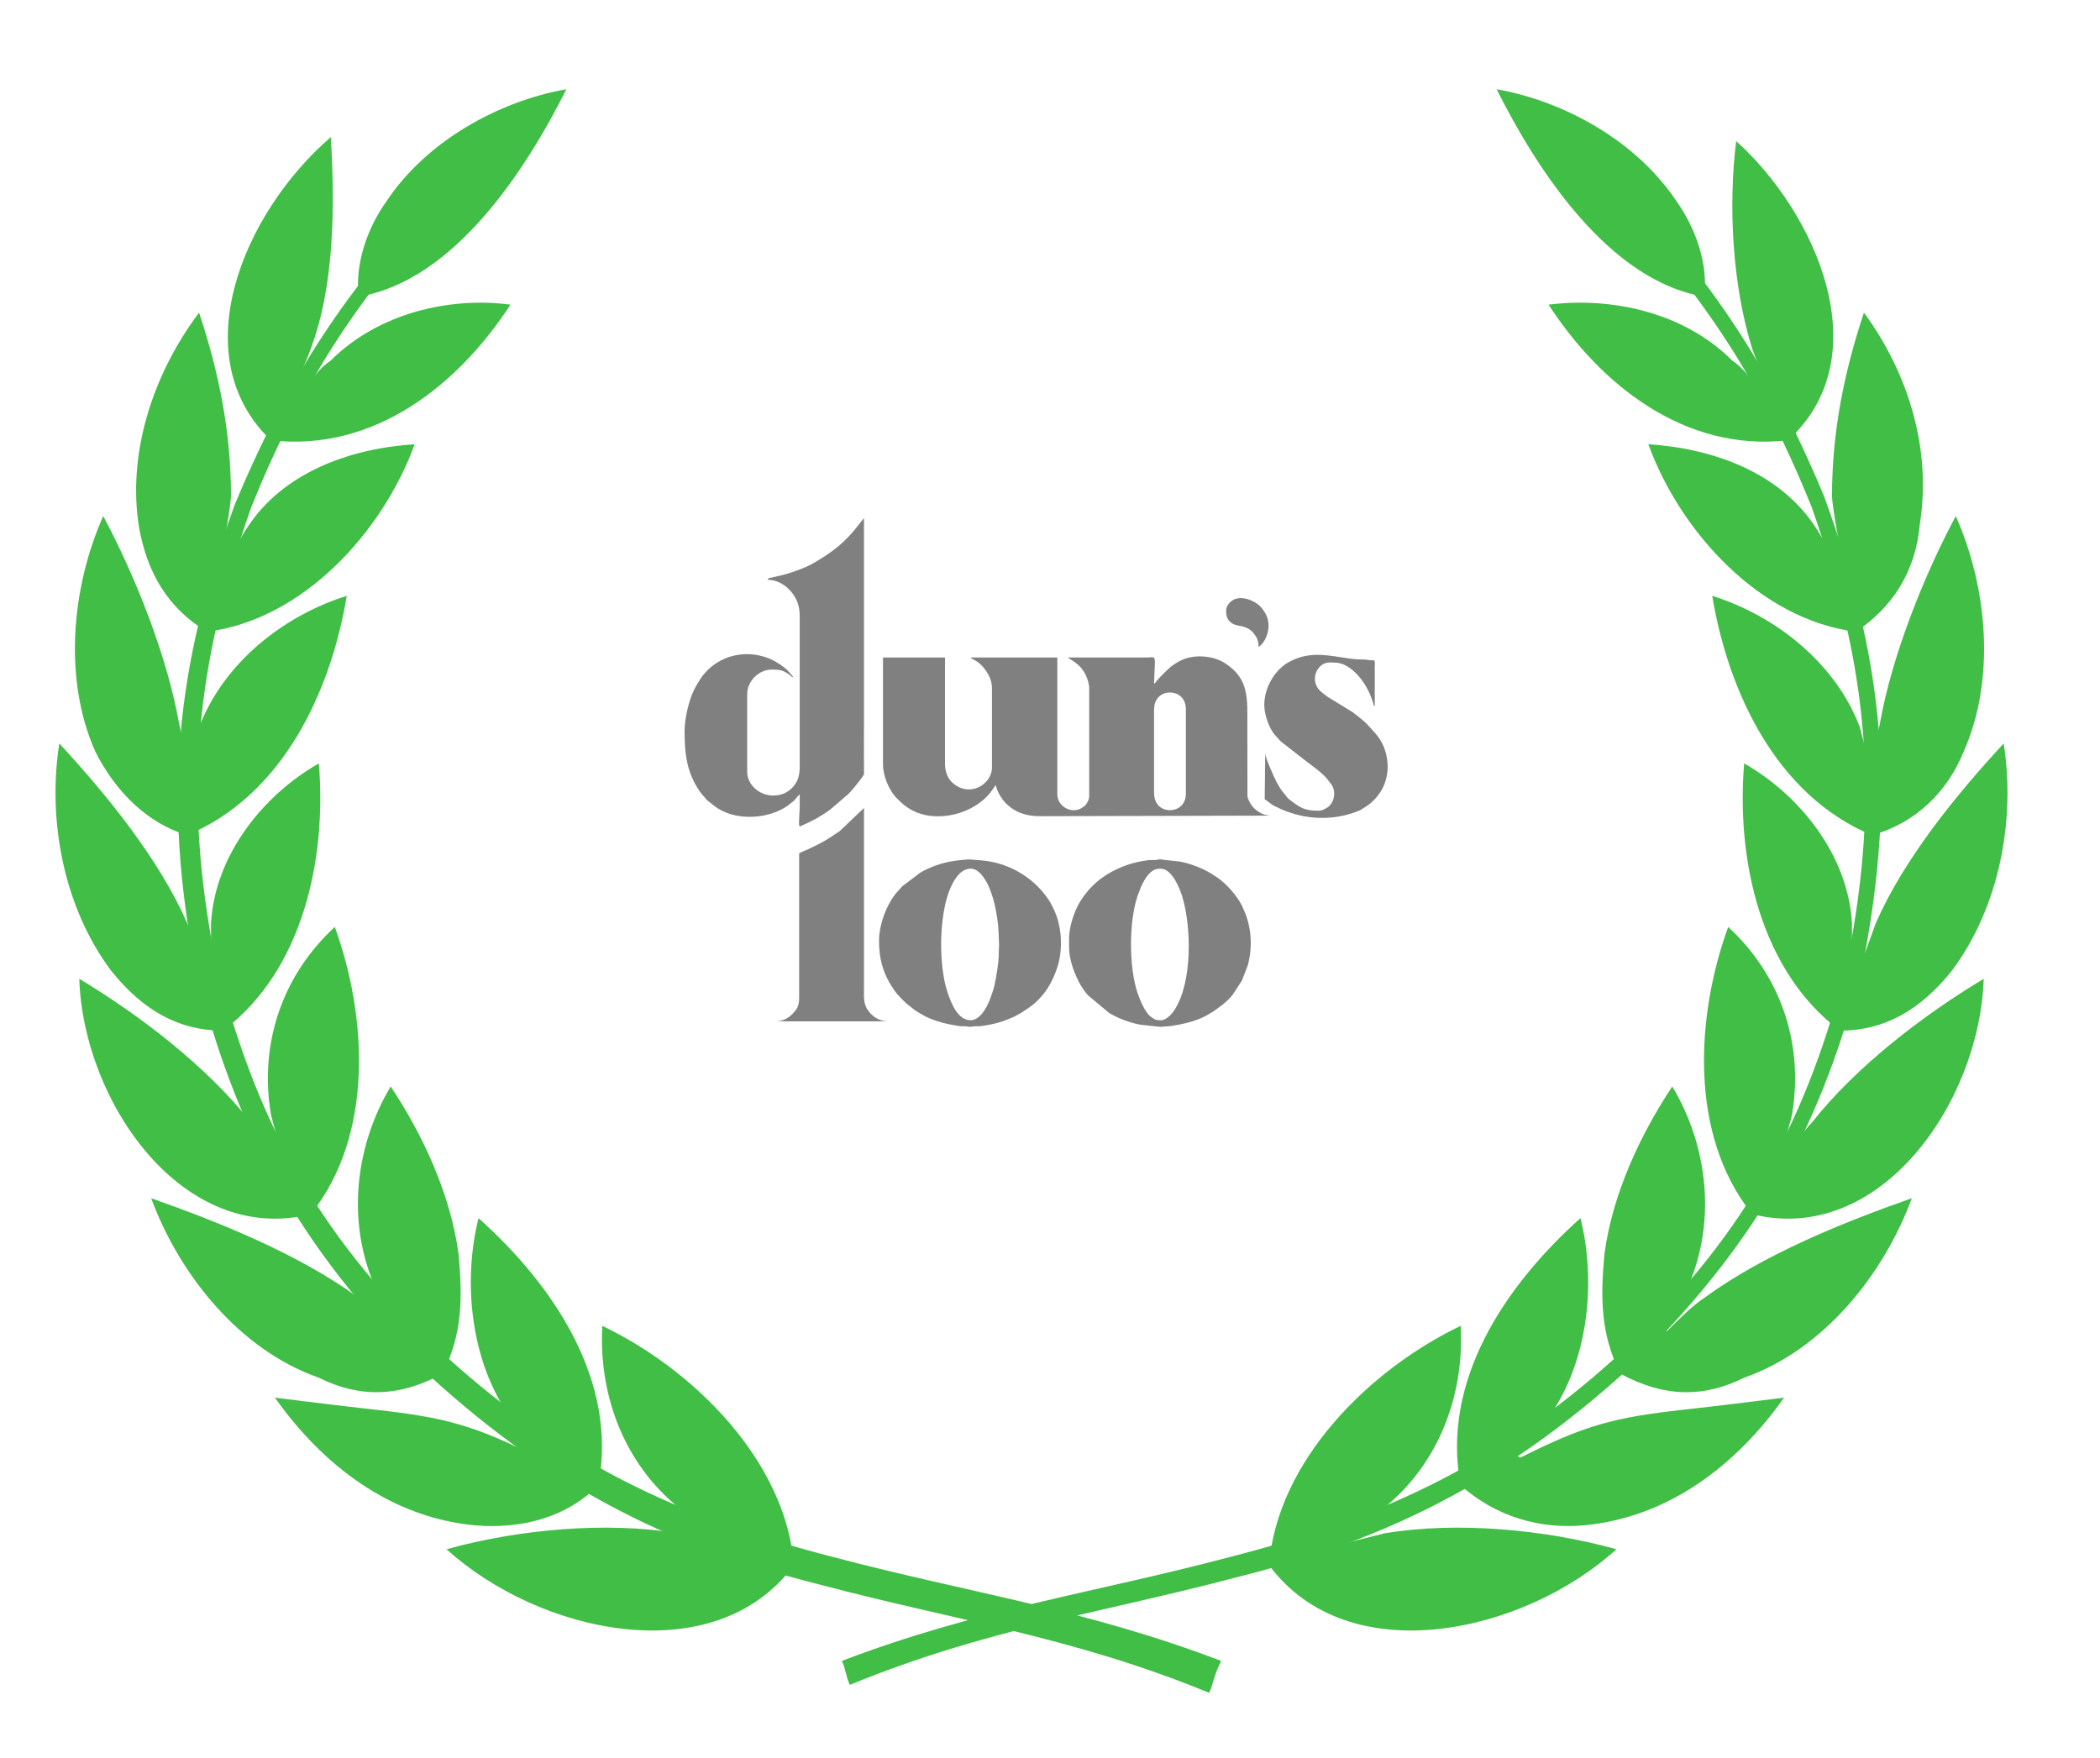 <svg width="227" height="190" viewBox="0 0 227 190" fill="none" xmlns="http://www.w3.org/2000/svg">
<rect width="227" height="190" fill="white"/>
<path d="M52.159 17.84C40.506 29.483 33.17 39.832 27.128 54.925C21.086 72.174 19.791 85.974 23.244 103.654C27.559 120.903 34.033 132.978 46.98 145.483C60.359 157.989 73.306 164.026 90.137 168.338C104.811 172.219 117.326 173.944 132 179.55C131.137 181.275 131.137 182.137 130.705 183C116.032 176.963 103.516 175.238 88.843 171.357C71.58 167.045 58.633 160.145 45.254 147.639C32.306 134.702 25.401 122.197 21.086 104.517C17.633 86.405 18.928 72.174 25.401 54.494C31.875 38.97 39.212 28.62 51.296 16.977C51.727 17.409 52.159 17.84 52.159 17.84Z" fill="#40BE46"/>
<path d="M29.285 47.594C40.506 48.888 49.569 41.557 55.18 32.933C48.706 32.07 40.938 33.795 35.759 38.97C34.464 39.832 33.601 41.126 32.738 42.42C32.738 42.851 31.875 42.42 31.875 41.989C32.306 40.695 33.169 38.97 33.601 37.676C36.191 30.777 36.191 22.152 35.759 14.821C26.264 23.015 19.791 38.539 29.285 47.594ZM85.821 169.201C84.958 157.989 75.032 148.071 65.106 143.327C64.674 151.089 67.695 158.851 74.169 163.595C75.464 164.888 77.19 165.751 78.916 166.182C79.348 166.182 78.916 167.045 78.485 167.045C76.758 166.613 75.032 166.182 73.306 165.751C65.537 164.457 56.043 165.32 48.275 167.476C58.201 176.532 77.19 180.844 85.821 169.201ZM64.674 160.576C66.832 149.364 59.927 139.015 51.727 131.684C50.001 138.584 50.864 147.208 55.18 153.245C56.043 154.539 57.338 155.833 58.632 156.695C59.064 156.695 58.632 157.558 58.201 157.558C51.296 154.108 48.275 153.245 40.506 152.383C36.622 151.952 33.169 151.52 29.717 151.089C34.896 158.42 42.233 164.026 51.296 164.888C56.474 165.32 61.222 164.026 64.674 160.576ZM47.843 148.502C50.001 144.19 50.001 140.308 49.569 135.565C48.706 129.097 45.685 122.628 42.233 117.453C38.348 123.922 37.485 132.115 40.506 139.015C41.369 140.74 42.233 142.033 43.527 143.327C43.959 143.758 43.096 144.19 42.664 143.758C41.369 142.465 40.075 141.171 38.78 140.308C32.306 135.565 23.675 132.115 16.338 129.528C19.359 137.721 25.833 145.914 34.464 148.933C38.78 151.089 43.096 151.089 47.843 148.502ZM33.601 131.253C40.506 122.628 39.643 109.691 36.191 100.204C30.58 105.379 27.991 112.71 29.285 120.472C29.717 122.197 30.148 123.922 31.012 125.215C31.012 125.647 30.58 126.078 30.148 125.647C29.285 124.353 28.422 122.628 27.128 121.334C22.38 115.297 15.043 109.691 8.57 105.81C9.001 119.178 19.791 134.703 33.601 131.253ZM24.107 111.416C32.738 104.948 35.327 92.873 34.464 82.524C28.422 85.974 23.243 92.442 22.812 99.773V104.517C22.812 104.948 21.949 104.948 21.949 104.517L20.222 99.773C17.201 92.873 11.591 85.974 6.412 80.368C5.117 88.561 6.844 98.048 12.023 104.948C15.475 109.26 19.359 111.416 24.107 111.416ZM20.222 90.286C30.58 85.974 35.759 74.762 37.485 64.412C30.58 66.569 24.107 71.743 21.517 78.643C21.085 80.368 20.654 81.662 20.654 83.386C20.654 83.818 19.791 83.818 19.791 83.386C19.791 81.662 19.791 79.937 19.359 78.212C18.064 70.881 14.612 62.256 11.159 55.788C7.707 63.55 6.844 73.468 10.296 81.23C12.454 85.543 15.907 88.992 20.222 90.286ZM22.38 68.293C32.738 67 41.369 57.513 44.822 48.026C37.917 48.457 30.58 51.044 26.696 57.081C25.833 58.375 24.97 60.1 24.538 61.394C24.538 61.825 23.675 61.394 23.675 60.963C24.107 59.669 24.97 54.494 24.97 53.632C24.97 46.732 23.675 40.264 21.517 33.795C16.338 40.695 13.749 49.319 15.043 57.081C15.907 61.825 18.064 65.706 22.38 68.293ZM61.222 9.646C53.885 10.94 46.117 15.252 41.801 21.721C39.643 24.739 38.348 28.62 38.78 32.07C49.138 30.345 56.906 18.271 61.222 9.646Z" fill="#40BE46"/>
<path d="M170.841 17.84C182.494 29.483 189.83 39.832 195.872 54.925C201.914 72.174 203.209 85.974 199.757 103.654C195.441 120.903 188.967 132.978 176.02 145.483C162.641 157.989 149.694 164.026 132.863 168.338C118.189 172.219 105.674 173.944 91 179.55C91.432 180.413 91.432 181.275 91.863 182.138C106.537 176.1 119.052 174.375 133.726 170.494C150.989 166.182 163.936 159.282 177.315 146.777C190.262 133.84 197.167 121.334 201.483 103.654C204.935 85.543 203.641 71.312 197.167 53.632C190.694 38.108 183.357 27.758 171.273 16.115C171.273 17.409 170.841 17.84 170.841 17.84Z" fill="#40BE46"/>
<path d="M193.283 47.594C182.062 48.888 172.999 41.557 167.389 32.933C174.294 32.07 182.062 33.795 187.241 38.97C188.536 39.832 189.399 41.126 190.262 42.42C190.262 42.851 191.125 42.42 191.125 41.989C190.694 40.695 189.831 38.97 189.399 37.676C187.241 30.777 186.81 22.152 187.673 15.252C196.304 23.015 203.209 38.539 193.283 47.594ZM137.179 169.201C138.042 157.989 147.968 148.071 157.894 143.327C158.326 151.089 155.305 158.851 148.831 163.595C147.536 164.888 145.81 165.751 144.084 166.182C143.652 166.182 144.084 167.045 144.515 167.045C146.242 166.613 147.968 166.182 149.694 165.751C157.463 164.457 166.957 165.32 174.726 167.476C164.799 176.532 145.81 180.844 137.179 169.201ZM157.894 160.576C155.736 149.364 162.642 139.015 170.841 131.684C172.568 138.584 171.705 147.208 167.389 153.245C166.526 154.539 165.231 155.833 163.936 156.695C163.505 156.695 163.936 157.558 164.368 157.558C171.273 154.108 174.294 153.245 182.062 152.383C185.946 151.952 189.399 151.52 192.852 151.089C187.673 158.42 180.336 164.026 171.273 164.888C166.526 165.32 161.778 164.026 157.894 160.576ZM175.157 148.502C172.999 144.19 172.999 140.308 173.431 135.565C174.294 129.097 177.315 122.628 180.768 117.453C184.652 123.922 185.515 132.115 182.494 139.015C181.631 140.74 180.768 142.033 179.473 143.327C179.473 143.758 179.904 144.19 180.336 143.758C181.631 142.465 182.925 141.171 184.22 140.308C190.694 135.565 199.325 132.115 206.662 129.528C203.641 137.721 197.167 145.914 188.536 148.933C184.22 151.089 179.904 151.089 175.157 148.502ZM189.399 131.253C182.494 122.628 183.357 109.691 186.81 100.204C192.42 105.379 195.009 112.71 193.715 120.472C193.283 122.197 192.852 123.922 191.988 125.215C191.988 125.647 192.42 126.078 192.852 125.647C193.715 124.353 194.578 122.628 195.873 121.334C200.62 115.297 207.957 109.691 214.43 105.81C213.999 119.178 203.209 134.703 189.399 131.253ZM198.894 111.416C190.262 104.948 187.673 92.873 188.536 82.524C194.578 85.974 199.757 92.442 200.188 99.773V104.517C200.188 104.948 201.051 104.948 201.051 104.517L202.778 99.773C205.799 92.873 211.409 85.974 216.588 80.368C217.883 88.561 216.157 98.048 210.978 104.948C207.525 109.26 203.641 111.416 198.894 111.416ZM202.346 90.286C191.988 85.974 186.81 74.762 185.083 64.412C191.988 66.569 198.462 71.743 201.051 78.643C201.483 80.368 201.915 81.662 201.915 83.386C201.915 83.818 202.778 83.818 202.778 83.386C202.778 81.662 202.778 79.937 203.209 78.212C204.504 70.881 207.957 62.256 211.409 55.788C214.862 63.55 215.725 73.468 212.272 81.23C210.546 85.543 207.093 88.992 202.346 90.286ZM200.62 68.293C190.262 67 181.631 57.513 178.178 48.026C185.083 48.457 192.42 51.044 196.304 57.081C197.167 58.375 198.03 60.1 198.462 61.394C198.462 61.825 199.325 61.394 199.325 60.963C198.894 59.669 198.03 54.494 198.03 53.632C198.03 46.732 199.325 40.264 201.483 33.795C206.23 40.264 208.82 48.457 207.525 56.65C207.093 61.825 204.504 65.706 200.62 68.293ZM161.778 9.646C169.115 10.94 176.883 15.252 181.199 21.721C183.357 24.739 184.652 28.62 184.22 32.07C173.862 30.345 166.094 18.271 161.778 9.646Z" fill="#40BE46"/>
<g clip-path="url(#clip0_908_14)">
<path fill-rule="evenodd" clip-rule="evenodd" d="M124.745 85.629V76.817C124.745 76.233 124.866 75.829 125.13 75.479C125.957 74.386 128.188 74.718 128.188 76.64V85.806C128.188 87.718 125.987 88.04 125.156 87.001C124.879 86.654 124.745 86.233 124.745 85.629ZM124.745 73.919C124.841 70.547 125.131 71.081 123.778 71.081H115.442C115.607 71.302 116.786 71.684 117.383 73.024C117.569 73.44 117.737 73.893 117.737 74.452V86.102C117.737 86.44 117.471 86.931 117.229 87.142L116.752 87.444C115.662 87.94 114.293 87.1 114.293 85.865V71.081H104.93C105.059 71.253 105.125 71.22 105.329 71.34C105.738 71.582 106.027 71.806 106.309 72.155C106.766 72.723 107.226 73.44 107.226 74.392V82.967C107.226 84.851 104.684 86.322 102.86 84.521C102.425 84.091 102.151 83.387 102.151 82.553V71.081H95.446V82.613C95.446 83.874 96.086 85.468 97.001 86.353C97.525 86.86 97.776 87.129 98.467 87.521C101.256 89.101 105.314 87.941 107.069 85.653L107.57 84.961C107.645 84.85 107.597 84.919 107.649 84.861C107.698 85.445 108.292 86.404 108.72 86.828C109.757 87.856 110.939 88.238 112.481 88.232L137.37 88.173C137.252 88.173 136.863 88.113 136.741 88.08C136.258 87.95 135.671 87.556 135.351 87.133C135.151 86.869 134.902 86.429 134.843 86.093L134.832 78.475C134.832 75.51 135.052 73.388 132.405 71.684C131.186 70.9 129.258 70.718 127.866 71.299C127.383 71.501 127.05 71.718 126.652 72.004C126.319 72.244 125.281 73.289 124.975 73.674C124.849 73.831 124.935 73.796 124.744 73.921L124.745 73.919Z" fill="#808080"/>
<path fill-rule="evenodd" clip-rule="evenodd" d="M83.001 62.683C84.463 62.683 85.683 63.828 86.185 65.066C86.364 65.505 86.445 66.055 86.445 66.645V82.85C86.445 83.698 86.31 84.393 85.765 85.022C85.358 85.492 84.683 85.953 83.845 85.984C83.696 85.99 83.611 86.007 83.556 86.006C82.006 85.972 80.767 84.779 80.767 83.441V75.043C80.767 73.648 82.01 72.382 83.425 72.382C84.281 72.382 84.607 72.439 85.299 72.913C85.49 73.044 85.49 73.15 85.72 73.21C85.661 72.993 85.686 73.106 85.556 72.956C84.935 72.236 85.052 72.365 84.342 71.839L83.748 71.475C81.072 70.024 77.579 70.641 75.729 73.363C75.447 73.777 75.285 74.072 75.048 74.53C74.486 75.618 74 77.662 74 79.005C74 81.473 74.216 83.498 75.666 85.595C75.874 85.896 76.103 86.087 76.32 86.374C76.477 86.584 76.526 86.563 76.703 86.709C77.186 87.108 77.397 87.304 78.006 87.621C80.315 88.821 83.752 88.368 85.523 86.796C85.828 86.526 85.633 86.813 86.071 86.268C86.135 86.19 86.385 85.908 86.445 85.865C86.445 86.319 86.445 86.772 86.445 87.225C86.445 87.606 86.335 88.879 86.384 89.182C86.428 89.458 86.581 89.278 86.771 89.201C87.585 88.868 88.732 88.239 89.441 87.734C89.581 87.634 89.686 87.549 89.818 87.452L91.717 85.822C92.12 85.423 92.912 84.425 93.248 83.95C93.413 83.717 93.396 83.75 93.393 83.382C93.377 81.551 93.392 79.713 93.392 77.882V56L92.945 56.567C91.4 58.603 90.052 59.664 87.774 60.967C87.006 61.406 85.43 61.951 84.634 62.152L83.316 62.458C83.072 62.507 83.061 62.466 83.002 62.683H83.001Z" fill="#808080"/>
<path fill-rule="evenodd" clip-rule="evenodd" d="M104.93 110.29C103.486 110.29 102.795 108.368 102.415 107.252C101.328 104.064 101.38 96.75 103.755 94.414C103.977 94.196 103.581 94.567 103.819 94.358C104.481 93.777 105.235 93.729 105.883 94.335C106.16 94.595 106.304 94.815 106.513 95.138C106.883 95.703 107.124 96.423 107.339 97.109C107.559 97.815 107.702 98.65 107.816 99.422C107.936 100.231 107.96 101.248 107.994 102.078L107.952 103.372C107.951 104.087 107.667 105.742 107.503 106.481C107.46 106.677 107.404 106.893 107.354 107.045C107.035 108.034 106.505 109.584 105.496 110.134C105.336 110.221 105.152 110.29 104.93 110.29L104.93 110.29ZM104.858 111H104.751C104.696 110.991 104.659 110.964 104.327 110.94C104.132 110.926 103.933 110.958 103.735 110.928C102.446 110.734 101.173 110.444 100.036 109.877C99.877 109.799 99.821 109.744 99.654 109.659C99.485 109.572 99.45 109.553 99.312 109.462C99.189 109.381 99.059 109.321 98.938 109.237L97.967 108.472C97.171 107.684 96.922 107.485 96.326 106.53C96.044 106.077 95.743 105.492 95.558 104.977C95.161 103.88 95.022 102.883 95.022 101.656C95.022 99.86 95.954 97.407 97.213 96.172C97.358 96.03 97.356 95.983 97.483 95.845L99.494 94.325C100.537 93.721 101.736 93.297 102.95 93.095C103.405 93.02 104.705 92.858 105.086 92.927L106.2 93.02C108.91 93.264 111.466 94.712 113.049 96.842C113.235 97.093 113.371 97.275 113.528 97.555C113.669 97.805 113.786 98.046 113.911 98.304C114.729 99.987 114.891 102.28 114.426 104.092C114.16 105.133 113.585 106.439 112.921 107.29C112.048 108.409 111.516 108.749 110.391 109.486L109.619 109.912C108.623 110.327 108.164 110.539 106.989 110.768C106.695 110.825 106.254 110.902 105.953 110.936C105.765 110.957 105.545 110.923 105.358 110.945C105.08 110.977 104.939 110.993 104.858 111Z" fill="#808080"/>
<path fill-rule="evenodd" clip-rule="evenodd" d="M125.53 110.29C124.95 110.29 124.836 110.244 124.371 109.888C123.759 109.42 123.227 108.102 122.97 107.356C122.017 104.584 122.018 99.612 122.97 96.843L123.331 95.896C123.487 95.52 123.594 95.345 123.78 95.034C123.918 94.803 124.158 94.492 124.367 94.307C124.703 94.009 124.998 93.909 125.47 93.909C126.706 93.909 127.545 96.088 127.804 96.947C128.802 100.253 128.88 106.097 127.017 109.085C126.941 109.207 126.834 109.371 126.75 109.475L126.464 109.786C126.456 109.795 126.442 109.807 126.433 109.815C126.221 110.011 125.843 110.291 125.531 110.291L125.53 110.29ZM125.464 111H125.374L123.28 110.778C122.053 110.542 120.962 110.124 119.914 109.52L117.692 107.673C116.888 106.883 116.209 105.42 115.887 104.354C115.533 103.188 115.562 102.644 115.562 101.478C115.562 100.313 116.014 98.855 116.528 97.87C116.817 97.316 117.085 96.96 117.459 96.475C117.822 96.004 118.449 95.395 118.908 95.055C119.044 94.955 119.131 94.899 119.257 94.805C119.495 94.629 119.681 94.516 119.952 94.362C121.014 93.758 122.082 93.349 123.329 93.114C124.319 92.928 124.137 92.995 124.928 92.965C125.203 92.954 125.149 92.899 125.409 92.899C125.669 92.899 125.649 92.961 125.951 92.965L127.528 93.135C128.705 93.364 129.893 93.818 130.882 94.406L131.572 94.854C132.589 95.55 133.707 96.824 134.251 97.909L134.592 98.699C134.692 98.939 134.815 99.292 134.882 99.538C135.314 101.121 135.307 102.742 134.894 104.318L134.25 105.994L133.213 107.581C132.824 108.062 132.643 108.164 132.222 108.562L131.184 109.321C131.036 109.409 130.973 109.437 130.846 109.522C129.616 110.338 127.971 110.705 126.483 110.928L125.464 111.001L125.464 111Z" fill="#808080"/>
<path fill-rule="evenodd" clip-rule="evenodd" d="M86.384 92.253V107.806C86.385 108.66 86.232 109.046 85.614 109.655C85.093 110.167 84.513 110.409 83.726 110.409H96.05C95.127 110.409 94.41 109.989 93.899 109.321C93.304 108.545 93.392 107.906 93.392 106.624V87.344L90.76 89.853C89.972 90.37 89.307 90.853 88.419 91.287C88.062 91.461 87.751 91.613 87.412 91.78C87.092 91.938 86.671 92.066 86.385 92.253L86.384 92.253Z" fill="#808080"/>
<path fill-rule="evenodd" clip-rule="evenodd" d="M142.566 87.64C141.001 87.64 140.619 87.347 139.521 86.54C139.359 86.42 139.264 86.352 139.138 86.205C139.045 86.096 139.08 86.107 138.986 85.999L138.506 85.404C138.298 85.097 138.143 84.836 137.975 84.505C137.628 83.826 136.767 81.89 136.767 81.43L136.706 86.398C137.52 86.931 137.22 86.915 138.458 87.462C141.165 88.658 144.21 88.76 146.953 87.617C147.121 87.546 147.053 87.564 147.182 87.486C147.935 87.032 148.258 86.804 148.833 86.145C148.913 86.054 148.908 86.041 148.986 85.941C150.528 83.962 150.236 80.963 148.623 79.227L147.858 78.378C147.636 78.085 146.521 77.213 146.166 76.959L143.568 75.364C143.327 75.203 143.184 75.071 142.952 74.902C141.391 73.761 142.301 71.613 143.713 71.613C144.642 71.613 145.147 71.671 145.924 72.228C147.163 73.118 147.961 74.52 148.418 75.938C148.496 76.181 148.432 76.22 148.606 76.345V72.028C148.606 71.841 148.669 71.479 148.524 71.398C148.443 71.353 148.28 71.38 148.182 71.378C147.93 71.372 148 71.344 147.816 71.323C147.364 71.271 146.89 71.304 146.435 71.255C146.02 71.21 145.531 71.143 145.108 71.076C142.907 70.723 141.232 70.502 139.242 71.615C137.632 72.516 136.363 74.856 136.728 76.914C136.892 77.837 137.334 79.015 137.987 79.643C138.364 80.005 138.144 79.924 138.709 80.357L141.234 82.32C141.437 82.466 141.598 82.602 141.814 82.758C142.241 83.067 143.133 83.783 143.41 84.152C143.691 84.527 144.08 84.883 144.183 85.407C144.34 86.215 143.99 87.05 143.331 87.387C143.107 87.501 142.869 87.641 142.564 87.641L142.566 87.64Z" fill="#808080"/>
<path fill-rule="evenodd" clip-rule="evenodd" d="M132.538 65.995C132.538 66.571 132.634 67.019 133.176 67.38C133.823 67.811 134.773 67.474 135.596 68.56C135.874 68.927 136.042 69.284 136.042 69.898C136.574 69.758 137.844 67.733 136.587 65.993C136.438 65.788 136.26 65.552 136.053 65.392C135.389 64.879 134.421 64.47 133.555 64.742C133.094 64.887 132.538 65.417 132.538 65.994V65.995Z" fill="#808080"/>
</g>
<defs>
<clipPath id="clip0_908_14">
<rect width="76" height="55" fill="white" transform="translate(74 56)"/>
</clipPath>
</defs>
</svg>
